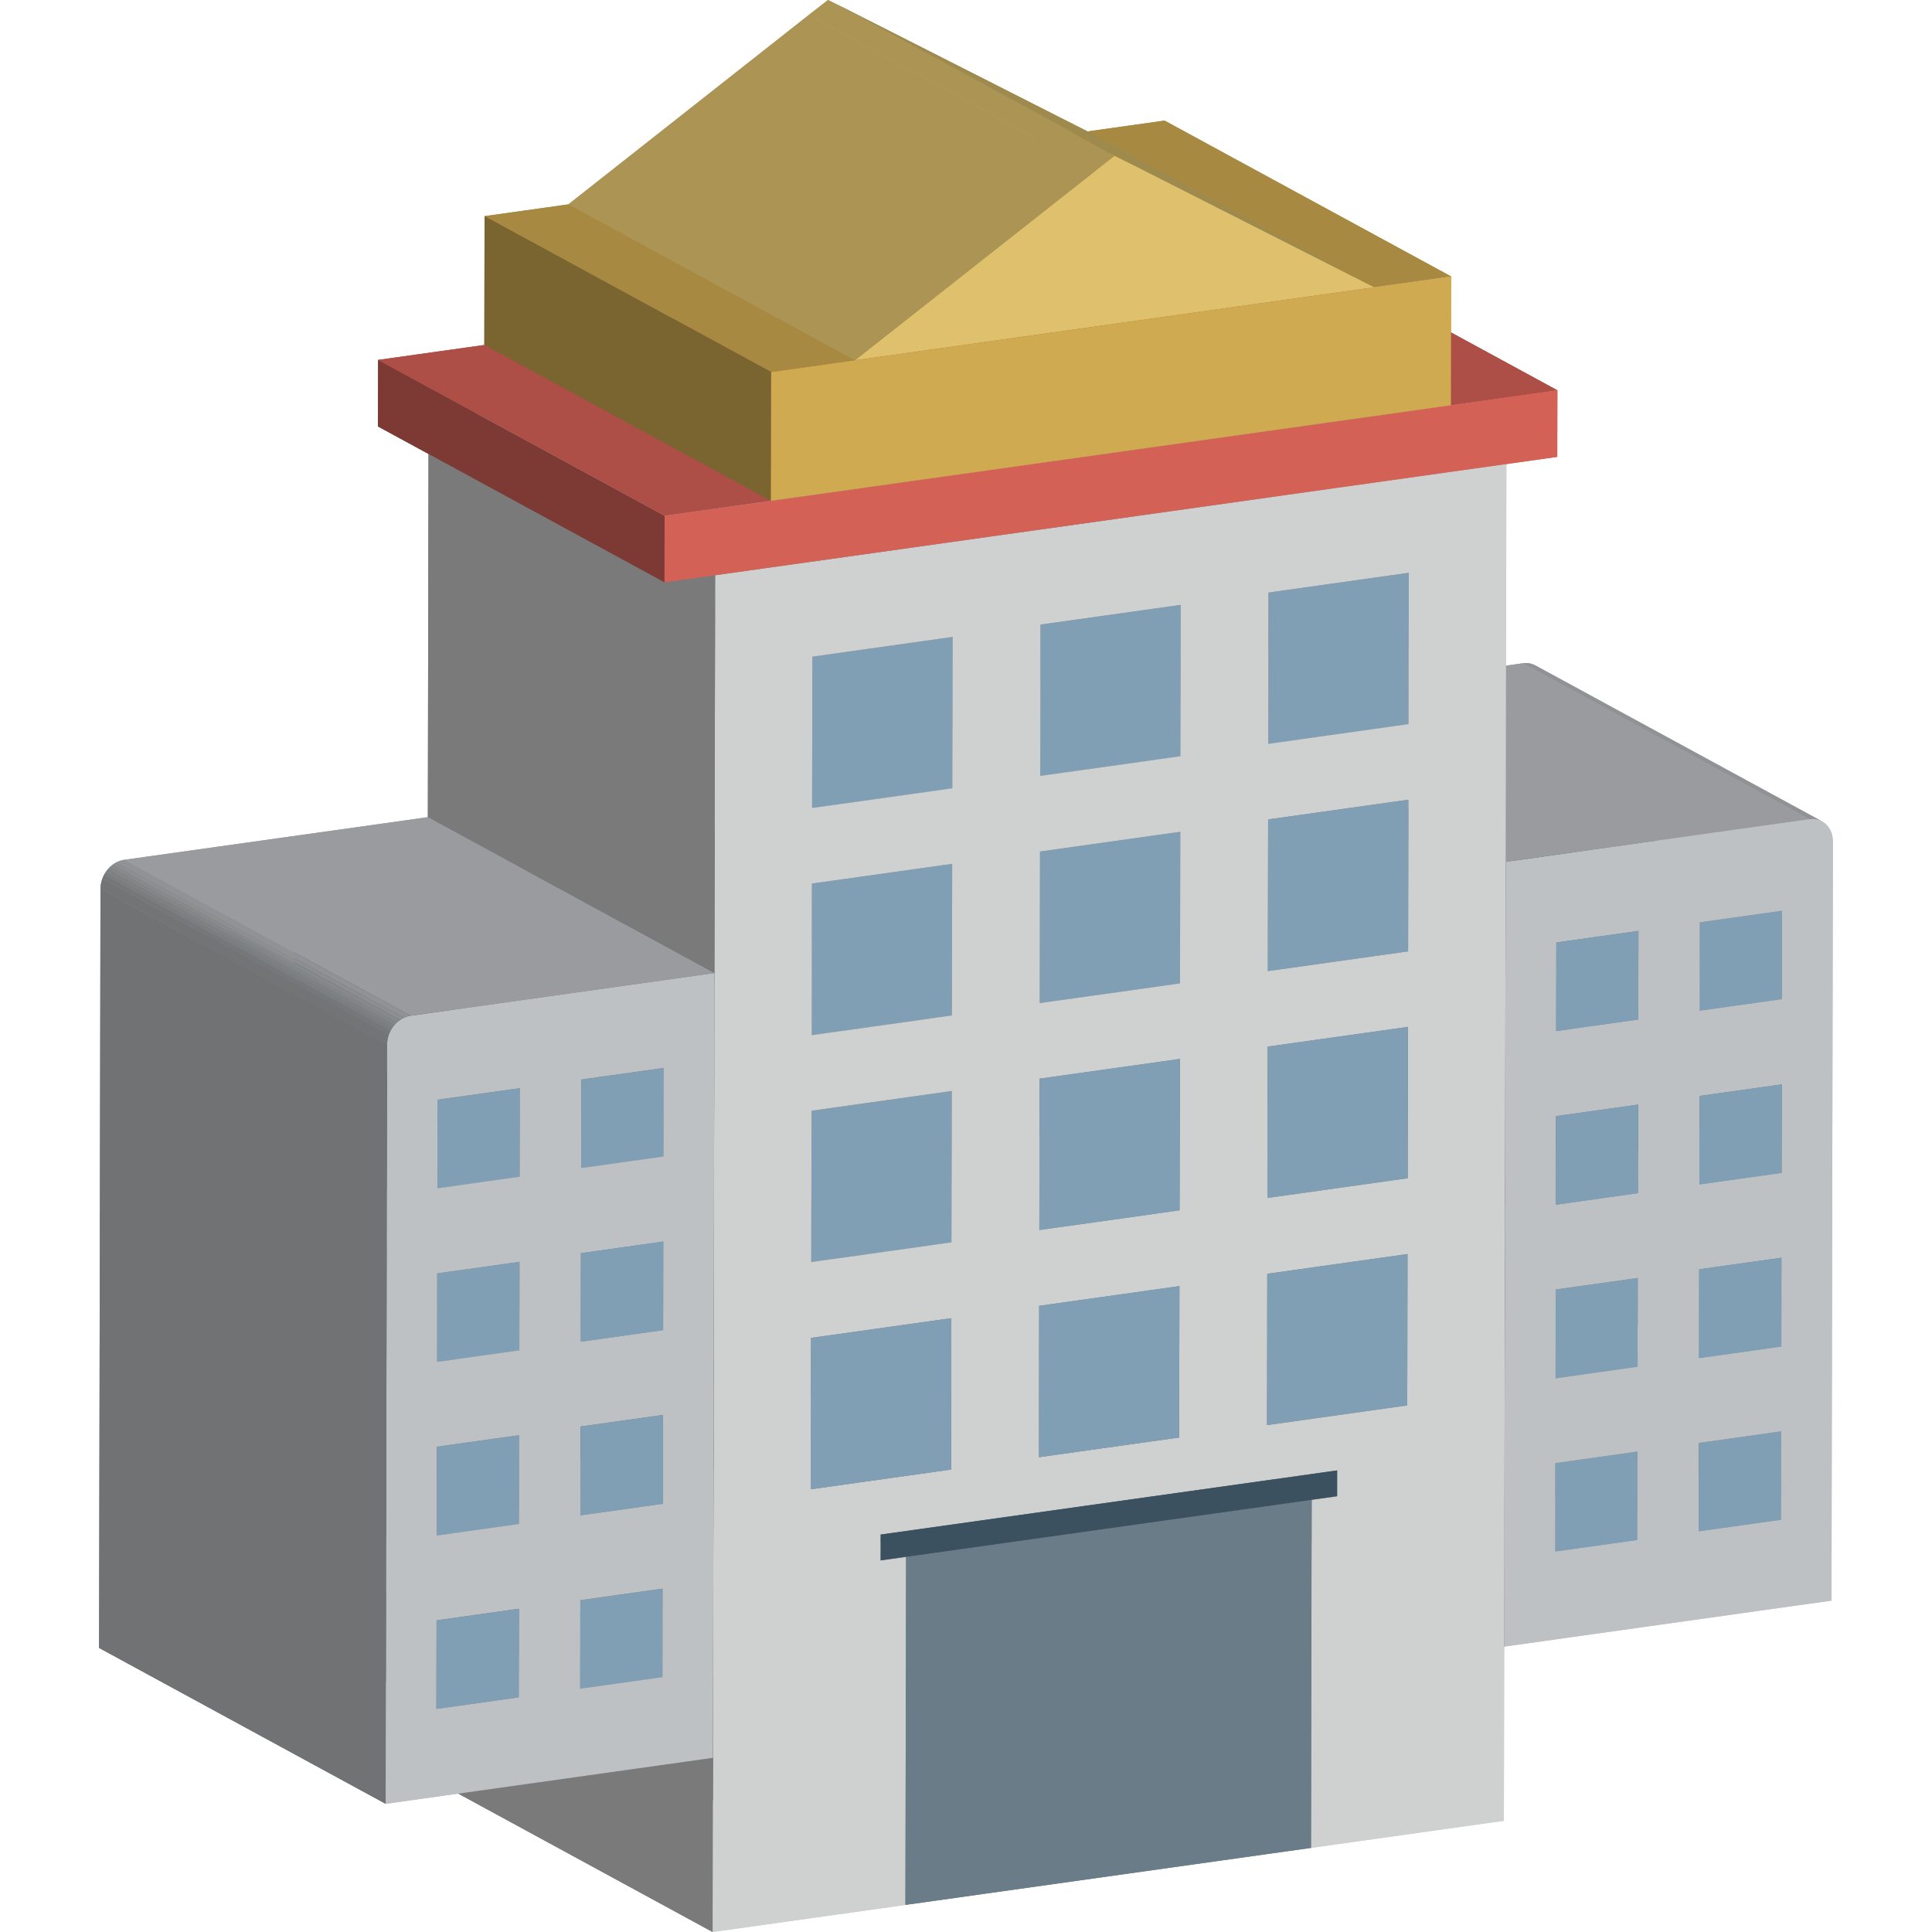 <svg xmlns="http://www.w3.org/2000/svg" xmlns:xlink="http://www.w3.org/1999/xlink" width="64" height="64" enable-background="new 0 0 64 64" viewBox="0 0 64 64"><g enable-background="new"><polygon fill="#707274" points="59 50.351 49.508 45.187 49.513 42.252 59.005 47.416"/><polygon fill="#999B9F" points="56.273 50.734 46.781 45.57 49.508 45.187 59 50.351"/><polygon fill="#809EB4" points="59.005 47.416 59 50.351 56.273 50.734 56.278 47.799"/><polygon fill="#4B5D6A" points="56.273 50.734 46.781 45.57 46.786 42.636 56.278 47.799"/><polygon fill="#688193" points="56.278 47.799 46.786 42.636 49.513 42.252 59.005 47.416"/><polygon fill="#707274" points="59.011 44.608 49.518 39.444 49.524 36.5 59.016 41.664"/><polygon fill="#999B9F" points="56.284 44.991 46.791 39.827 49.518 39.444 59.011 44.608"/><polygon fill="#707274" points="54.238 51.02 44.746 45.856 44.751 42.922 54.243 48.085"/><polygon fill="#999B9F" points="51.519 51.402 42.027 46.238 44.746 45.856 54.238 51.02"/><polygon fill="#4B5D6A" points="56.284 44.991 46.791 39.827 46.797 36.884 56.289 42.047"/><polygon fill="#688193" points="56.289 42.047 46.797 36.884 49.524 36.5 59.016 41.664"/><polygon fill="#707274" points="59.021 38.856 49.529 33.692 49.534 30.757 59.027 35.921"/><polygon fill="#688193" points="51.525 48.467 42.032 43.304 44.751 42.922 54.243 48.085"/><polygon fill="#4B5D6A" points="51.519 51.402 42.027 46.238 42.032 43.304 51.525 48.467"/><polygon fill="#809EB4" points="54.243 48.085 54.238 51.02 51.519 51.402 51.525 48.467"/><polygon fill="#999B9F" points="56.294 39.239 46.802 34.075 49.529 33.692 59.021 38.856"/><polygon fill="#707274" points="54.249 45.277 44.756 40.113 44.762 37.169 54.254 42.333"/><polygon fill="#999B9F" points="51.53 45.659 42.037 40.495 44.756 40.113 54.249 45.277"/><polygon fill="#4B5D6A" points="56.294 39.239 46.802 34.075 46.807 31.141 56.3 36.304"/><polygon fill="#688193" points="56.3 36.304 46.807 31.141 49.534 30.757 59.027 35.921"/><polygon fill="#707274" points="59.032 33.104 49.54 27.94 49.545 25.005 59.037 30.169"/><polygon fill="#4B5D6A" points="51.53 45.659 42.037 40.495 42.043 37.552 51.535 42.715"/><polygon fill="#809EB4" points="54.254 42.333 54.249 45.277 51.53 45.659 51.535 42.715"/><polygon fill="#688193" points="51.535 42.715 42.043 37.552 44.762 37.17 54.254 42.333"/><polygon fill="#999B9F" points="56.305 33.487 46.813 28.323 49.54 27.94 59.032 33.104"/><polygon fill="#707274" points="54.259 39.525 44.767 34.361 44.772 31.427 54.265 36.59"/><polygon fill="#999B9F" points="51.54 39.907 42.048 34.743 44.767 34.361 54.259 39.525"/><polygon fill="#688193" points="56.31 30.552 46.818 25.389 49.545 25.005 59.037 30.169"/><polygon fill="#4B5D6A" points="56.305 33.487 46.813 28.323 46.818 25.389 56.31 30.552"/><polygon fill="#809EB4" points="59.037 30.169 59.032 33.104 56.305 33.487 56.31 30.552"/><polygon fill="#4B5D6A" points="51.54 39.907 42.048 34.743 42.054 31.809 51.546 36.972"/><polygon fill="#688193" points="51.546 36.972 42.054 31.809 44.772 31.427 54.265 36.59"/><polygon fill="#707274" points="54.27 33.773 44.778 28.609 44.783 25.675 54.275 30.838"/><polygon fill="#999B9F" points="51.551 34.155 42.059 28.991 44.778 28.609 54.27 33.773"/><polygon fill="#4B5D6A" points="51.551 34.155 42.059 28.991 42.064 26.057 51.557 31.22"/><polygon fill="#688193" points="51.557 31.22 42.064 26.057 44.783 25.675 54.275 30.838"/><path fill="#BEC1C4" d="M59.935,27.136c0.434-0.061,0.783,0.268,0.782,0.745l-0.047,25.141l-10.842,1.524l0.048-25.996
				L59.935,27.136z M59.011,44.608l0.005-2.944l-2.727,0.383l-0.005,2.944L59.011,44.608 M54.249,45.277l0.005-2.944l-2.719,0.382
				l-0.005,2.944L54.249,45.277 M59.032,33.104l0.005-2.935l-2.727,0.383l-0.005,2.935L59.032,33.104 M59,50.351l0.005-2.935
				l-2.727,0.383l-0.005,2.935L59,50.351 M59.021,38.856l0.005-2.934L56.3,36.304l-0.005,2.934L59.021,38.856 M54.27,33.773
				l0.005-2.935l-2.719,0.382l-0.005,2.935L54.27,33.773 M54.238,51.02l0.005-2.935l-2.719,0.382l-0.005,2.935L54.238,51.02
				 M54.259,39.525l0.005-2.934l-2.719,0.382l-0.005,2.934L54.259,39.525"/><polygon fill="#809EB4" points="59.016 41.664 59.011 44.608 56.284 44.991 56.289 42.047"/><polygon fill="#809EB4" points="59.027 35.921 59.021 38.856 56.294 39.239 56.3 36.304"/><g enable-background="new"><defs><path id="a" d="M50.861,22.044l9.492,5.164c-0.121-0.066-0.264-0.093-0.418-0.072
					l-9.492-5.164C50.597,21.951,50.74,21.978,50.861,22.044z" enable-background="new"/></defs><clipPath id="b"><use overflow="visible" xlink:href="#a"/></clipPath><g clip-path="url(#b)" enable-background="new"><path fill="#909295" d="M59.935,27.136l-9.492-5.164c0.095-0.013,0.187-0.008,0.271,0.014l9.492,5.164
					C60.122,27.128,60.031,27.123,59.935,27.136"/><path fill="#8C8E91" d="M60.206,27.15l-9.492-5.164c0.043,0.011,0.084,0.026,0.123,0.045l9.492,5.164
					C60.29,27.176,60.249,27.161,60.206,27.15"/><path fill="#87898B" d="M60.329,27.195l-9.492-5.164c0.008,0.004,0.016,0.008,0.024,0.012l9.492,5.164
					C60.345,27.203,60.337,27.199,60.329,27.195"/></g></g><polygon fill="#809EB4" points="54.265 36.59 54.259 39.525 51.54 39.907 51.546 36.972"/><polygon fill="#809EB4" points="54.275 30.838 54.27 33.773 51.551 34.155 51.557 31.22"/><polygon fill="#707274" points="49.829 54.546 40.337 49.382 40.385 23.386 49.877 28.55"/><polygon fill="#999B9F" points="49.877 28.55 40.385 23.386 50.443 21.972 59.935 27.136"/></g><g enable-background="new"><polygon fill="#7A7A7A" points="44.294 49.565 34.801 44.401 34.803 43.546 44.295 48.709"/><polygon fill="#7A7A7A" points="43.43 61.214 33.938 56.05 33.959 44.519 43.451 49.683"/><polygon fill="#A8A7A8" points="43.451 49.683 33.959 44.519 34.801 44.401 44.294 49.565"/><polygon fill="#7A7A7A" points="46.617 46.556 37.125 41.393 37.134 36.379 46.626 41.542"/><polygon fill="#A8A7A8" points="41.972 47.209 32.479 42.045 37.125 41.393 46.617 46.556"/><polygon fill="#7A7A7A" points="46.631 39.031 37.139 33.867 37.148 28.853 46.64 34.017"/><polygon fill="#4B5D6A" points="41.972 47.209 32.479 42.045 32.489 37.032 41.981 42.195"/><polygon fill="#688193" points="41.981 42.195 32.489 37.032 37.134 36.379 46.626 41.542"/><polygon fill="#A8A7A8" points="41.986 39.684 32.493 34.52 37.139 33.867 46.631 39.031"/><polygon fill="#56656E" points="30.016 51.571 20.523 46.407 33.959 44.519 43.451 49.683"/><polygon fill="#31424D" points="29.175 50.834 19.683 45.671 34.803 43.546 44.295 48.709"/><polygon fill="#7A7A7A" points="39.061 47.618 29.569 42.454 29.578 37.441 39.07 42.604"/><polygon fill="#7A7A7A" points="46.645 31.515 37.153 26.351 37.162 21.328 46.654 26.492"/><polygon fill="#4B5D6A" points="41.986 39.684 32.493 34.52 32.503 29.506 41.995 34.67"/><polygon fill="#688193" points="41.995 34.67 32.503 29.506 37.148 28.853 46.64 34.017"/><polygon fill="#A8A7A8" points="34.416 48.271 24.923 43.107 29.569 42.454 39.061 47.618"/><polygon fill="#A8A7A8" points="42 32.168 32.507 27.004 37.153 26.351 46.645 31.515"/><polygon fill="#7A7A7A" points="39.075 40.093 29.583 34.929 29.592 29.915 39.084 35.079"/><polygon fill="#3E4950" points="29.994 63.102 20.502 57.938 20.523 46.407 30.016 51.571"/><polygon fill="#4B5D6A" points="34.416 48.271 24.923 43.107 24.933 38.093 34.425 43.257"/><polygon fill="#688193" points="34.425 43.257 24.933 38.093 29.578 37.441 39.07 42.604"/><polygon fill="#A8A7A8" points="29.173 51.69 19.681 46.526 20.523 46.407 30.016 51.571"/><polygon fill="#7A7A7A" points="46.659 23.989 37.167 18.826 37.176 13.812 46.668 18.976"/><polygon fill="#243038" points="29.173 51.69 19.681 46.526 19.683 45.671 29.175 50.834"/><polygon fill="#4B5D6A" points="42 32.168 32.507 27.004 32.517 21.981 42.009 27.145"/><polygon fill="#688193" points="42.009 27.145 32.517 21.981 37.162 21.328 46.654 26.492"/><polygon fill="#A8A7A8" points="34.43 40.746 24.937 35.582 29.583 34.929 39.075 40.093"/><polygon fill="#A8A7A8" points="42.014 24.642 32.521 19.479 37.167 18.826 46.659 23.989"/><polygon fill="#7A7A7A" points="31.505 48.68 22.013 43.516 22.022 38.503 31.514 43.666"/><polygon fill="#7A7A7A" points="39.089 32.577 29.597 27.413 29.606 22.39 39.098 27.554"/><polygon fill="#4B5D6A" points="34.43 40.746 24.937 35.582 24.947 30.568 34.439 35.732"/><polygon fill="#688193" points="34.439 35.732 24.947 30.568 29.592 29.915 39.084 35.079"/><polygon fill="#A8A7A8" points="26.86 49.333 17.367 44.169 22.013 43.516 31.505 48.68"/><polygon fill="#809EB4" points="46.668 18.976 46.659 23.989 42.014 24.642 42.023 19.628"/><polygon fill="#688193" points="42.023 19.628 32.531 14.465 37.176 13.812 46.668 18.976"/><polygon fill="#4B5D6A" points="42.014 24.642 32.521 19.479 32.531 14.465 42.023 19.628"/><polygon fill="#A8A7A8" points="34.444 33.23 24.951 28.066 29.597 27.413 39.089 32.577"/><polygon fill="#7A7A7A" points="31.519 41.155 22.027 35.991 22.036 30.977 31.528 36.141"/><polygon fill="#688193" points="26.869 44.319 17.377 39.155 22.022 38.503 31.515 43.666"/><polygon fill="#4B5D6A" points="26.86 49.333 17.368 44.169 17.377 39.155 26.869 44.319"/><polygon fill="#7A7A7A" points="39.103 25.051 29.611 19.888 29.62 14.874 39.112 20.038"/><polygon fill="#809EB4" points="39.098 27.554 39.089 32.577 34.444 33.23 34.453 28.207"/><polygon fill="#4B5D6A" points="34.444 33.23 24.951 28.066 24.961 23.043 34.453 28.207"/><polygon fill="#688193" points="34.453 28.207 24.961 23.043 29.606 22.39 39.098 27.554"/><polygon fill="#A8A7A8" points="26.874 41.808 17.381 36.644 22.027 35.991 31.519 41.155"/><polygon fill="#A8A7A8" points="34.458 25.704 24.965 20.541 29.611 19.888 39.103 25.051"/><polygon fill="#7A7A7A" points="31.533 33.639 22.041 28.475 22.05 23.452 31.542 28.616"/><polygon fill="#4B5D6A" points="26.874 41.808 17.381 36.644 17.391 31.63 26.883 36.794"/><polygon fill="#809EB4" points="31.528 36.141 31.519 41.155 26.874 41.808 26.883 36.794"/><polygon fill="#688193" points="26.883 36.794 17.391 31.63 22.036 30.977 31.528 36.141"/><polygon fill="#4B5D6A" points="34.458 25.704 24.965 20.541 24.975 15.527 34.467 20.69"/><polygon fill="#809EB4" points="39.112 20.038 39.103 25.051 34.458 25.704 34.467 20.69"/><polygon fill="#688193" points="34.467 20.69 24.975 15.527 29.62 14.874 39.112 20.038"/><polygon fill="#A8A7A8" points="26.888 34.291 17.395 29.128 22.041 28.475 31.533 33.639"/><polygon fill="#7A7A7A" points="31.547 26.113 22.055 20.95 22.064 15.936 31.556 21.099"/><polygon fill="#4B5D6A" points="26.888 34.291 17.395 29.128 17.405 24.105 26.897 29.269"/><polygon fill="#809EB4" points="31.542 28.616 31.533 33.639 26.888 34.291 26.897 29.269"/><polygon fill="#688193" points="26.897 29.269 17.405 24.105 22.05 23.452 31.542 28.616"/><polygon fill="#A8A7A8" points="26.902 26.766 17.409 21.602 22.055 20.95 31.547 26.113"/><polygon fill="#4B5D6A" points="26.902 26.766 17.409 21.602 17.419 16.589 26.911 21.752"/><polygon fill="#688193" points="26.911 21.752 17.419 16.589 22.064 15.936 31.556 21.099"/><polygon fill="#809EB4" points="31.556 21.099 31.547 26.113 26.902 26.766 26.911 21.752"/><path fill="#CFD0D0" d="M23.689,19.055l26.212-3.684l-0.083,44.945l-6.388,0.898l0.021-11.531l0.842-0.118l0.002-0.855
				l-15.12,2.125l-0.002,0.855l0.842-0.118l-0.021,11.531L23.606,64l0.011-5.77l0.048-25.996L23.689,19.055z M46.645,31.515
				l0.009-5.023l-4.645,0.653L42,32.168L46.645,31.515 M31.533,33.639l0.009-5.023l-4.645,0.653l-0.009,5.023L31.533,33.639
				 M39.089,32.577l0.009-5.023l-4.645,0.653l-0.009,5.023L39.089,32.577 M46.617,46.556l0.009-5.014l-4.645,0.653l-0.009,5.014
				L46.617,46.556 M46.631,39.031l0.009-5.014l-4.645,0.653l-0.009,5.014L46.631,39.031 M46.659,23.989l0.009-5.014l-4.645,0.653
				l-0.009,5.014L46.659,23.989 M39.103,25.051l0.009-5.014l-4.645,0.653l-0.009,5.014L39.103,25.051 M31.547,26.113l0.009-5.014
				l-4.645,0.653l-0.009,5.014L31.547,26.113 M31.519,41.155l0.009-5.014l-4.645,0.653l-0.009,5.014L31.519,41.155 M31.505,48.68
				l0.009-5.014l-4.645,0.653l-0.009,5.014L31.505,48.68 M39.075,40.093l0.009-5.014l-4.645,0.653l-0.009,5.014L39.075,40.093
				 M39.061,47.618l0.009-5.014l-4.645,0.653l-0.009,5.014L39.061,47.618"/><polygon fill="#809EB4" points="46.626 41.542 46.617 46.556 41.972 47.209 41.981 42.195"/><polygon fill="#809EB4" points="46.64 34.017 46.631 39.031 41.986 39.684 41.995 34.67"/><polygon fill="#697C87" points="43.451 49.683 43.43 61.214 29.994 63.102 30.016 51.571"/><polygon fill="#809EB4" points="39.07 42.604 39.061 47.618 34.416 48.271 34.425 43.257"/><polygon fill="#3C515F" points="44.295 48.709 44.294 49.565 29.173 51.69 29.175 50.834"/><polygon fill="#809EB4" points="46.654 26.492 46.645 31.515 42 32.168 42.009 27.145"/><polygon fill="#7A7A7A" points="23.606 64 14.114 58.836 14.124 53.066 23.617 58.23"/><polygon fill="#809EB4" points="39.084 35.079 39.075 40.093 34.43 40.746 34.439 35.732"/><polygon fill="#809EB4" points="31.515 43.666 31.505 48.68 26.86 49.333 26.869 44.319"/><polygon fill="#7A7A7A" points="23.617 58.23 14.124 53.066 14.173 27.07 23.665 32.234"/><polygon fill="#A8A7A8" points="23.689 19.055 14.197 13.892 40.409 10.208 49.902 15.371"/><polygon fill="#7A7A7A" points="23.665 32.234 14.173 27.07 14.197 13.892 23.689 19.055"/><polygon fill="#7D3933" points="22.013 19.291 12.521 14.127 12.525 11.922 22.017 17.086"/><polygon fill="#AD4F46" points="22.017 17.086 12.525 11.922 42.098 7.766 51.591 12.929"/><polygon fill="#D46155" points="51.591 12.929 51.586 15.135 22.013 19.291 22.017 17.086"/></g><g enable-background="new"><polygon fill="#707274" points="21.946 55.558 12.453 50.394 12.459 47.46 21.951 52.624"/><polygon fill="#999B9F" points="19.219 55.941 9.726 50.778 12.453 50.394 21.946 55.558"/><polygon fill="#809EB4" points="21.951 52.624 21.946 55.558 19.219 55.941 19.224 53.007"/><polygon fill="#4B5D6A" points="19.219 55.941 9.726 50.778 9.732 47.843 19.224 53.007"/><polygon fill="#688193" points="19.224 53.007 9.732 47.843 12.459 47.46 21.951 52.624"/><polygon fill="#707274" points="21.956 49.815 12.464 44.651 12.469 41.708 21.962 46.872"/><polygon fill="#999B9F" points="19.229 50.198 9.737 45.035 12.464 44.651 21.956 49.815"/><polygon fill="#707274" points="17.184 56.227 7.691 51.064 7.697 48.129 17.189 53.293"/><polygon fill="#999B9F" points="14.456 56.611 4.964 51.447 7.691 51.064 17.184 56.227"/><polygon fill="#688193" points="19.235 47.255 9.742 42.091 12.469 41.708 21.962 46.872"/><polygon fill="#4B5D6A" points="19.229 50.198 9.737 45.035 9.742 42.091 19.235 47.255"/><polygon fill="#707274" points="21.967 44.063 12.475 38.899 12.48 35.965 21.972 41.129"/><polygon fill="#688193" points="14.462 53.676 4.97 48.512 7.697 48.129 17.189 53.293"/><polygon fill="#4B5D6A" points="14.456 56.611 4.964 51.447 4.97 48.512 14.462 53.676"/><polygon fill="#999B9F" points="19.24 44.446 9.748 39.283 12.475 38.899 21.967 44.063"/><polygon fill="#707274" points="17.194 50.484 7.702 45.321 7.707 42.377 17.2 47.541"/><polygon fill="#999B9F" points="14.467 50.868 4.975 45.704 7.702 45.321 17.194 50.484"/><polygon fill="#4B5D6A" points="19.24 44.446 9.748 39.283 9.753 36.348 19.245 41.512"/><polygon fill="#688193" points="19.245 41.512 9.753 36.348 12.48 35.965 21.972 41.129"/><polygon fill="#707274" points="21.978 38.311 12.485 33.147 12.491 30.213 21.983 35.377"/><polygon fill="#809EB4" points="17.2 47.541 17.194 50.484 14.467 50.868 14.473 47.924"/><polygon fill="#688193" points="14.473 47.924 4.98 42.76 7.707 42.377 17.2 47.541"/><polygon fill="#4B5D6A" points="14.467 50.868 4.975 45.704 4.98 42.76 14.473 47.924"/><polygon fill="#999B9F" points="19.251 38.694 9.758 33.531 12.485 33.147 21.978 38.311"/><polygon fill="#707274" points="17.205 44.732 7.713 39.569 7.718 36.634 17.21 41.798"/><polygon fill="#999B9F" points="14.478 45.116 4.985 39.952 7.713 39.569 17.205 44.732"/><polygon fill="#809EB4" points="21.983 35.377 21.978 38.311 19.251 38.694 19.256 35.76"/><polygon fill="#4B5D6A" points="19.251 38.694 9.758 33.531 9.764 30.596 19.256 35.76"/><polygon fill="#688193" points="19.256 35.76 9.764 30.596 12.491 30.213 21.983 35.377"/><polygon fill="#4B5D6A" points="14.478 45.116 4.985 39.952 4.991 37.018 14.483 42.181"/><polygon fill="#809EB4" points="17.21 41.798 17.205 44.732 14.478 45.116 14.483 42.181"/><polygon fill="#688193" points="14.483 42.181 4.991 37.018 7.718 36.634 17.21 41.798"/><polygon fill="#707274" points="17.216 38.98 7.723 33.817 7.729 30.882 17.221 36.046"/><polygon fill="#999B9F" points="14.488 39.364 4.996 34.2 7.723 33.817 17.216 38.98"/><polygon fill="#4B5D6A" points="14.488 39.364 4.996 34.2 5.002 31.265 14.494 36.429"/><polygon fill="#809EB4" points="17.221 36.046 17.216 38.98 14.488 39.364 14.494 36.429"/><polygon fill="#688193" points="14.494 36.429 5.002 31.265 7.729 30.882 17.221 36.046"/><path fill="#BEC1C4" d="M13.607,33.647l10.058-1.414L23.617,58.23l-10.842,1.524l0.047-25.141
				C12.822,34.135,13.173,33.708,13.607,33.647z M21.956,49.815l0.005-2.944l-2.727,0.383l-0.005,2.944L21.956,49.815
				 M17.194,50.484l0.005-2.944l-2.727,0.383l-0.005,2.944L17.194,50.484 M21.978,38.311l0.005-2.935l-2.727,0.383l-0.005,2.935
				L21.978,38.311 M21.946,55.558l0.005-2.935l-2.727,0.383l-0.005,2.935L21.946,55.558 M17.216,38.98l0.005-2.935l-2.727,0.383
				l-0.005,2.935L17.216,38.98 M17.184,56.227l0.005-2.935l-2.727,0.383l-0.005,2.935L17.184,56.227 M21.967,44.063l0.005-2.934
				l-2.727,0.383l-0.005,2.934L21.967,44.063 M17.205,44.732l0.005-2.934l-2.727,0.383l-0.005,2.934L17.205,44.732"/><polygon fill="#809EB4" points="21.962 46.872 21.956 49.815 19.229 50.198 19.235 47.255"/><polygon fill="#809EB4" points="17.189 53.293 17.184 56.227 14.456 56.611 14.462 53.676"/><polygon fill="#809EB4" points="21.972 41.129 21.967 44.063 19.24 44.446 19.245 41.512"/><polygon fill="#999B9F" points="13.607 33.647 4.115 28.483 14.173 27.07 23.665 32.234"/><polygon fill="#707274" points="12.775 59.754 3.282 54.59 3.329 29.449 12.821 34.612"/><g enable-background="new"><defs><path id="c" d="M12.821,34.612l-9.492-5.164c0.001-0.477,0.352-0.904,0.786-0.965
					l9.492,5.164C13.173,33.708,12.822,34.135,12.821,34.612z" enable-background="new"/></defs><clipPath id="d"><use overflow="visible" xlink:href="#c"/></clipPath><g clip-path="url(#d)" enable-background="new"><path fill="#727476" d="M12.821,34.612l-9.492-5.164c0-0.119,0.022-0.235,0.062-0.343l9.492,5.164
					C12.844,34.377,12.822,34.493,12.821,34.612"/><path fill="#76777A" d="M12.883,34.269l-9.492-5.164c0.017-0.046,0.037-0.09,0.06-0.133l9.492,5.164
					C12.92,34.179,12.9,34.224,12.883,34.269"/><path fill="#7B7D7F" d="M12.943,34.137l-9.492-5.164c0.019-0.036,0.041-0.071,0.064-0.104l9.492,5.164
					C12.984,34.066,12.962,34.101,12.943,34.137"/><path fill="#7E8183" d="M13.007,34.033l-9.492-5.164c0.022-0.031,0.045-0.061,0.07-0.089l9.492,5.164
					C13.052,33.972,13.029,34.002,13.007,34.033"/><path fill="#848587" d="M13.077,33.944L3.585,28.78c0.025-0.028,0.052-0.055,0.079-0.08l9.492,5.164
					C13.129,33.889,13.102,33.916,13.077,33.944"/><path fill="#87898B" d="M13.157,33.864L3.664,28.7c0.03-0.027,0.061-0.052,0.094-0.074l9.492,5.164
					C13.218,33.812,13.187,33.837,13.157,33.864"/><path fill="#8C8E91" d="M13.251,33.789l-9.492-5.164c0.04-0.028,0.083-0.052,0.127-0.073l9.492,5.164
					C13.334,33.737,13.291,33.761,13.251,33.789"/><path fill="#909295" d="M13.378,33.716l-9.492-5.164c0.073-0.034,0.15-0.058,0.229-0.069l9.492,5.164
					C13.527,33.658,13.45,33.682,13.378,33.716"/></g></g></g><g enable-background="new"><polygon fill="#A78942" points="25.545 12.324 16.052 7.16 38.578 3.995 48.071 9.158"/><polygon fill="#9E8A4D" points="37.572 5.486 28.08 .323 36.026 4.353 45.519 9.517"/><polygon fill="#9F8A4D" points="36.922 5.164 27.43 0 28.08 .323 37.572 5.486"/><polygon fill="#AC9454" points="36.288 5.658 26.795 .494 27.43 0 36.922 5.164"/><polygon fill="#DFC06C" points="36.922 5.164 37.572 5.486 45.519 9.517 28.322 11.934 36.288 5.658"/><polygon fill="#AC9454" points="28.322 11.934 18.829 6.77 26.795 .494 36.288 5.658"/><polygon fill="#7A6430" points="25.537 16.591 16.044 11.427 16.052 7.16 25.545 12.324"/><polygon fill="#CFAA51" points="48.071 9.158 48.063 13.425 25.537 16.591 25.545 12.324"/></g><g><g enable-background="new"><polygon fill="#707274" points="59 50.351 49.508 45.187 49.513 42.252 59.005 47.416"/><polygon fill="#999B9F" points="56.273 50.734 46.781 45.57 49.508 45.187 59 50.351"/><polygon fill="#809EB4" points="59.005 47.416 59 50.351 56.273 50.734 56.278 47.799"/><polygon fill="#4B5D6A" points="56.273 50.734 46.781 45.57 46.786 42.636 56.278 47.799"/><polygon fill="#688193" points="56.278 47.799 46.786 42.636 49.513 42.252 59.005 47.416"/><polygon fill="#707274" points="59.011 44.608 49.518 39.444 49.524 36.5 59.016 41.664"/><polygon fill="#999B9F" points="56.284 44.991 46.791 39.827 49.518 39.444 59.011 44.608"/><polygon fill="#707274" points="54.238 51.02 44.746 45.856 44.751 42.922 54.243 48.085"/><polygon fill="#999B9F" points="51.519 51.402 42.027 46.238 44.746 45.856 54.238 51.02"/><polygon fill="#4B5D6A" points="56.284 44.991 46.791 39.827 46.797 36.884 56.289 42.047"/><polygon fill="#688193" points="56.289 42.047 46.797 36.884 49.524 36.5 59.016 41.664"/><polygon fill="#707274" points="59.021 38.856 49.529 33.692 49.534 30.757 59.027 35.921"/><polygon fill="#688193" points="51.525 48.467 42.032 43.304 44.751 42.922 54.243 48.085"/><polygon fill="#4B5D6A" points="51.519 51.402 42.027 46.238 42.032 43.304 51.525 48.467"/><polygon fill="#809EB4" points="54.243 48.085 54.238 51.02 51.519 51.402 51.525 48.467"/><polygon fill="#999B9F" points="56.294 39.239 46.802 34.075 49.529 33.692 59.021 38.856"/><polygon fill="#707274" points="54.249 45.277 44.756 40.113 44.762 37.169 54.254 42.333"/><polygon fill="#999B9F" points="51.53 45.659 42.037 40.495 44.756 40.113 54.249 45.277"/><polygon fill="#4B5D6A" points="56.294 39.239 46.802 34.075 46.807 31.141 56.3 36.304"/><polygon fill="#688193" points="56.3 36.304 46.807 31.141 49.534 30.757 59.027 35.921"/><polygon fill="#707274" points="59.032 33.104 49.54 27.94 49.545 25.005 59.037 30.169"/><polygon fill="#4B5D6A" points="51.53 45.659 42.037 40.495 42.043 37.552 51.535 42.715"/><polygon fill="#809EB4" points="54.254 42.333 54.249 45.277 51.53 45.659 51.535 42.715"/><polygon fill="#688193" points="51.535 42.715 42.043 37.552 44.762 37.17 54.254 42.333"/><polygon fill="#999B9F" points="56.305 33.487 46.813 28.323 49.54 27.94 59.032 33.104"/><polygon fill="#707274" points="54.259 39.525 44.767 34.361 44.772 31.427 54.265 36.59"/><polygon fill="#999B9F" points="51.54 39.907 42.048 34.743 44.767 34.361 54.259 39.525"/><polygon fill="#688193" points="56.31 30.552 46.818 25.389 49.545 25.005 59.037 30.169"/><polygon fill="#4B5D6A" points="56.305 33.487 46.813 28.323 46.818 25.389 56.31 30.552"/><polygon fill="#809EB4" points="59.037 30.169 59.032 33.104 56.305 33.487 56.31 30.552"/><polygon fill="#4B5D6A" points="51.54 39.907 42.048 34.743 42.054 31.809 51.546 36.972"/><polygon fill="#688193" points="51.546 36.972 42.054 31.809 44.772 31.427 54.265 36.59"/><polygon fill="#707274" points="54.27 33.773 44.778 28.609 44.783 25.675 54.275 30.838"/><polygon fill="#999B9F" points="51.551 34.155 42.059 28.991 44.778 28.609 54.27 33.773"/><polygon fill="#4B5D6A" points="51.551 34.155 42.059 28.991 42.064 26.057 51.557 31.22"/><polygon fill="#688193" points="51.557 31.22 42.064 26.057 44.783 25.675 54.275 30.838"/><path fill="#BEC1C4" d="M59.935,27.136c0.434-0.061,0.783,0.268,0.782,0.745l-0.047,25.141l-10.842,1.524l0.048-25.996
				L59.935,27.136z M59.011,44.608l0.005-2.944l-2.727,0.383l-0.005,2.944L59.011,44.608 M54.249,45.277l0.005-2.944l-2.719,0.382
				l-0.005,2.944L54.249,45.277 M59.032,33.104l0.005-2.935l-2.727,0.383l-0.005,2.935L59.032,33.104 M59,50.351l0.005-2.935
				l-2.727,0.383l-0.005,2.935L59,50.351 M59.021,38.856l0.005-2.934L56.3,36.304l-0.005,2.934L59.021,38.856 M54.27,33.773
				l0.005-2.935l-2.719,0.382l-0.005,2.935L54.27,33.773 M54.238,51.02l0.005-2.935l-2.719,0.382l-0.005,2.935L54.238,51.02
				 M54.259,39.525l0.005-2.934l-2.719,0.382l-0.005,2.934L54.259,39.525"/><polygon fill="#809EB4" points="59.016 41.664 59.011 44.608 56.284 44.991 56.289 42.047"/><polygon fill="#809EB4" points="59.027 35.921 59.021 38.856 56.294 39.239 56.3 36.304"/><g enable-background="new"><defs><path id="e" d="M50.861,22.044l9.492,5.164c-0.121-0.066-0.264-0.093-0.418-0.072
					l-9.492-5.164C50.597,21.951,50.74,21.978,50.861,22.044z" enable-background="new"/></defs><clipPath id="f"><use overflow="visible" xlink:href="#e"/></clipPath><g clip-path="url(#f)" enable-background="new"><path fill="#909295" d="M59.935,27.136l-9.492-5.164c0.095-0.013,0.187-0.008,0.271,0.014l9.492,5.164
					C60.122,27.128,60.031,27.123,59.935,27.136"/><path fill="#8C8E91" d="M60.206,27.15l-9.492-5.164c0.043,0.011,0.084,0.026,0.123,0.045l9.492,5.164
					C60.29,27.176,60.249,27.161,60.206,27.15"/><path fill="#87898B" d="M60.329,27.195l-9.492-5.164c0.008,0.004,0.016,0.008,0.024,0.012l9.492,5.164
					C60.345,27.203,60.337,27.199,60.329,27.195"/></g></g><polygon fill="#809EB4" points="54.265 36.59 54.259 39.525 51.54 39.907 51.546 36.972"/><polygon fill="#809EB4" points="54.275 30.838 54.27 33.773 51.551 34.155 51.557 31.22"/><polygon fill="#707274" points="49.829 54.546 40.337 49.382 40.385 23.386 49.877 28.55"/><polygon fill="#999B9F" points="49.877 28.55 40.385 23.386 50.443 21.972 59.935 27.136"/></g><g enable-background="new"><polygon fill="#7A7A7A" points="44.294 49.565 34.801 44.401 34.803 43.546 44.295 48.709"/><polygon fill="#7A7A7A" points="43.43 61.214 33.938 56.05 33.959 44.519 43.451 49.683"/><polygon fill="#A8A7A8" points="43.451 49.683 33.959 44.519 34.801 44.401 44.294 49.565"/><polygon fill="#7A7A7A" points="46.617 46.556 37.125 41.393 37.134 36.379 46.626 41.542"/><polygon fill="#A8A7A8" points="41.972 47.209 32.479 42.045 37.125 41.393 46.617 46.556"/><polygon fill="#7A7A7A" points="46.631 39.031 37.139 33.867 37.148 28.853 46.64 34.017"/><polygon fill="#4B5D6A" points="41.972 47.209 32.479 42.045 32.489 37.032 41.981 42.195"/><polygon fill="#688193" points="41.981 42.195 32.489 37.032 37.134 36.379 46.626 41.542"/><polygon fill="#A8A7A8" points="41.986 39.684 32.493 34.52 37.139 33.867 46.631 39.031"/><polygon fill="#56656E" points="30.016 51.571 20.523 46.407 33.959 44.519 43.451 49.683"/><polygon fill="#31424D" points="29.175 50.834 19.683 45.671 34.803 43.546 44.295 48.709"/><polygon fill="#7A7A7A" points="39.061 47.618 29.569 42.454 29.578 37.441 39.07 42.604"/><polygon fill="#7A7A7A" points="46.645 31.515 37.153 26.351 37.162 21.328 46.654 26.492"/><polygon fill="#4B5D6A" points="41.986 39.684 32.493 34.52 32.503 29.506 41.995 34.67"/><polygon fill="#688193" points="41.995 34.67 32.503 29.506 37.148 28.853 46.64 34.017"/><polygon fill="#A8A7A8" points="34.416 48.271 24.923 43.107 29.569 42.454 39.061 47.618"/><polygon fill="#A8A7A8" points="42 32.168 32.507 27.004 37.153 26.351 46.645 31.515"/><polygon fill="#7A7A7A" points="39.075 40.093 29.583 34.929 29.592 29.915 39.084 35.079"/><polygon fill="#3E4950" points="29.994 63.102 20.502 57.938 20.523 46.407 30.016 51.571"/><polygon fill="#4B5D6A" points="34.416 48.271 24.923 43.107 24.933 38.093 34.425 43.257"/><polygon fill="#688193" points="34.425 43.257 24.933 38.093 29.578 37.441 39.07 42.604"/><polygon fill="#A8A7A8" points="29.173 51.69 19.681 46.526 20.523 46.407 30.016 51.571"/><polygon fill="#7A7A7A" points="46.659 23.989 37.167 18.826 37.176 13.812 46.668 18.976"/><polygon fill="#243038" points="29.173 51.69 19.681 46.526 19.683 45.671 29.175 50.834"/><polygon fill="#4B5D6A" points="42 32.168 32.507 27.004 32.517 21.981 42.009 27.145"/><polygon fill="#688193" points="42.009 27.145 32.517 21.981 37.162 21.328 46.654 26.492"/><polygon fill="#A8A7A8" points="34.43 40.746 24.937 35.582 29.583 34.929 39.075 40.093"/><polygon fill="#A8A7A8" points="42.014 24.642 32.521 19.479 37.167 18.826 46.659 23.989"/><polygon fill="#7A7A7A" points="31.505 48.68 22.013 43.516 22.022 38.503 31.514 43.666"/><polygon fill="#7A7A7A" points="39.089 32.577 29.597 27.413 29.606 22.39 39.098 27.554"/><polygon fill="#4B5D6A" points="34.43 40.746 24.937 35.582 24.947 30.568 34.439 35.732"/><polygon fill="#688193" points="34.439 35.732 24.947 30.568 29.592 29.915 39.084 35.079"/><polygon fill="#A8A7A8" points="26.86 49.333 17.367 44.169 22.013 43.516 31.505 48.68"/><polygon fill="#809EB4" points="46.668 18.976 46.659 23.989 42.014 24.642 42.023 19.628"/><polygon fill="#688193" points="42.023 19.628 32.531 14.465 37.176 13.812 46.668 18.976"/><polygon fill="#4B5D6A" points="42.014 24.642 32.521 19.479 32.531 14.465 42.023 19.628"/><polygon fill="#A8A7A8" points="34.444 33.23 24.951 28.066 29.597 27.413 39.089 32.577"/><polygon fill="#7A7A7A" points="31.519 41.155 22.027 35.991 22.036 30.977 31.528 36.141"/><polygon fill="#688193" points="26.869 44.319 17.377 39.155 22.022 38.503 31.515 43.666"/><polygon fill="#4B5D6A" points="26.86 49.333 17.368 44.169 17.377 39.155 26.869 44.319"/><polygon fill="#7A7A7A" points="39.103 25.051 29.611 19.888 29.62 14.874 39.112 20.038"/><polygon fill="#809EB4" points="39.098 27.554 39.089 32.577 34.444 33.23 34.453 28.207"/><polygon fill="#4B5D6A" points="34.444 33.23 24.951 28.066 24.961 23.043 34.453 28.207"/><polygon fill="#688193" points="34.453 28.207 24.961 23.043 29.606 22.39 39.098 27.554"/><polygon fill="#A8A7A8" points="26.874 41.808 17.381 36.644 22.027 35.991 31.519 41.155"/><polygon fill="#A8A7A8" points="34.458 25.704 24.965 20.541 29.611 19.888 39.103 25.051"/><polygon fill="#7A7A7A" points="31.533 33.639 22.041 28.475 22.05 23.452 31.542 28.616"/><polygon fill="#4B5D6A" points="26.874 41.808 17.381 36.644 17.391 31.63 26.883 36.794"/><polygon fill="#809EB4" points="31.528 36.141 31.519 41.155 26.874 41.808 26.883 36.794"/><polygon fill="#688193" points="26.883 36.794 17.391 31.63 22.036 30.977 31.528 36.141"/><polygon fill="#4B5D6A" points="34.458 25.704 24.965 20.541 24.975 15.527 34.467 20.69"/><polygon fill="#809EB4" points="39.112 20.038 39.103 25.051 34.458 25.704 34.467 20.69"/><polygon fill="#688193" points="34.467 20.69 24.975 15.527 29.62 14.874 39.112 20.038"/><polygon fill="#A8A7A8" points="26.888 34.291 17.395 29.128 22.041 28.475 31.533 33.639"/><polygon fill="#7A7A7A" points="31.547 26.113 22.055 20.95 22.064 15.936 31.556 21.099"/><polygon fill="#4B5D6A" points="26.888 34.291 17.395 29.128 17.405 24.105 26.897 29.269"/><polygon fill="#809EB4" points="31.542 28.616 31.533 33.639 26.888 34.291 26.897 29.269"/><polygon fill="#688193" points="26.897 29.269 17.405 24.105 22.05 23.452 31.542 28.616"/><polygon fill="#A8A7A8" points="26.902 26.766 17.409 21.602 22.055 20.95 31.547 26.113"/><polygon fill="#4B5D6A" points="26.902 26.766 17.409 21.602 17.419 16.589 26.911 21.752"/><polygon fill="#688193" points="26.911 21.752 17.419 16.589 22.064 15.936 31.556 21.099"/><polygon fill="#809EB4" points="31.556 21.099 31.547 26.113 26.902 26.766 26.911 21.752"/><path fill="#CFD0D0" d="M23.689,19.055l26.212-3.684l-0.083,44.945l-6.388,0.898l0.021-11.531l0.842-0.118l0.002-0.855
				l-15.12,2.125l-0.002,0.855l0.842-0.118l-0.021,11.531L23.606,64l0.011-5.77l0.048-25.996L23.689,19.055z M46.645,31.515
				l0.009-5.023l-4.645,0.653L42,32.168L46.645,31.515 M31.533,33.639l0.009-5.023l-4.645,0.653l-0.009,5.023L31.533,33.639
				 M39.089,32.577l0.009-5.023l-4.645,0.653l-0.009,5.023L39.089,32.577 M46.617,46.556l0.009-5.014l-4.645,0.653l-0.009,5.014
				L46.617,46.556 M46.631,39.031l0.009-5.014l-4.645,0.653l-0.009,5.014L46.631,39.031 M46.659,23.989l0.009-5.014l-4.645,0.653
				l-0.009,5.014L46.659,23.989 M39.103,25.051l0.009-5.014l-4.645,0.653l-0.009,5.014L39.103,25.051 M31.547,26.113l0.009-5.014
				l-4.645,0.653l-0.009,5.014L31.547,26.113 M31.519,41.155l0.009-5.014l-4.645,0.653l-0.009,5.014L31.519,41.155 M31.505,48.68
				l0.009-5.014l-4.645,0.653l-0.009,5.014L31.505,48.68 M39.075,40.093l0.009-5.014l-4.645,0.653l-0.009,5.014L39.075,40.093
				 M39.061,47.618l0.009-5.014l-4.645,0.653l-0.009,5.014L39.061,47.618"/><polygon fill="#809EB4" points="46.626 41.542 46.617 46.556 41.972 47.209 41.981 42.195"/><polygon fill="#809EB4" points="46.64 34.017 46.631 39.031 41.986 39.684 41.995 34.67"/><polygon fill="#697C87" points="43.451 49.683 43.43 61.214 29.994 63.102 30.016 51.571"/><polygon fill="#809EB4" points="39.07 42.604 39.061 47.618 34.416 48.271 34.425 43.257"/><polygon fill="#3C515F" points="44.295 48.709 44.294 49.565 29.173 51.69 29.175 50.834"/><polygon fill="#809EB4" points="46.654 26.492 46.645 31.515 42 32.168 42.009 27.145"/><polygon fill="#7A7A7A" points="23.606 64 14.114 58.836 14.124 53.066 23.617 58.23"/><polygon fill="#809EB4" points="39.084 35.079 39.075 40.093 34.43 40.746 34.439 35.732"/><polygon fill="#809EB4" points="31.515 43.666 31.505 48.68 26.86 49.333 26.869 44.319"/><polygon fill="#7A7A7A" points="23.617 58.23 14.124 53.066 14.173 27.07 23.665 32.234"/><polygon fill="#A8A7A8" points="23.689 19.055 14.197 13.892 40.409 10.208 49.902 15.371"/><polygon fill="#7A7A7A" points="23.665 32.234 14.173 27.07 14.197 13.892 23.689 19.055"/><polygon fill="#7D3933" points="22.013 19.291 12.521 14.127 12.525 11.922 22.017 17.086"/><polygon fill="#AD4F46" points="22.017 17.086 12.525 11.922 42.098 7.766 51.591 12.929"/><polygon fill="#D46155" points="51.591 12.929 51.586 15.135 22.013 19.291 22.017 17.086"/></g><g enable-background="new"><polygon fill="#707274" points="21.946 55.558 12.453 50.394 12.459 47.46 21.951 52.624"/><polygon fill="#999B9F" points="19.219 55.941 9.726 50.778 12.453 50.394 21.946 55.558"/><polygon fill="#809EB4" points="21.951 52.624 21.946 55.558 19.219 55.941 19.224 53.007"/><polygon fill="#4B5D6A" points="19.219 55.941 9.726 50.778 9.732 47.843 19.224 53.007"/><polygon fill="#688193" points="19.224 53.007 9.732 47.843 12.459 47.46 21.951 52.624"/><polygon fill="#707274" points="21.956 49.815 12.464 44.651 12.469 41.708 21.962 46.872"/><polygon fill="#999B9F" points="19.229 50.198 9.737 45.035 12.464 44.651 21.956 49.815"/><polygon fill="#707274" points="17.184 56.227 7.691 51.064 7.697 48.129 17.189 53.293"/><polygon fill="#999B9F" points="14.456 56.611 4.964 51.447 7.691 51.064 17.184 56.227"/><polygon fill="#688193" points="19.235 47.255 9.742 42.091 12.469 41.708 21.962 46.872"/><polygon fill="#4B5D6A" points="19.229 50.198 9.737 45.035 9.742 42.091 19.235 47.255"/><polygon fill="#707274" points="21.967 44.063 12.475 38.899 12.48 35.965 21.972 41.129"/><polygon fill="#688193" points="14.462 53.676 4.97 48.512 7.697 48.129 17.189 53.293"/><polygon fill="#4B5D6A" points="14.456 56.611 4.964 51.447 4.97 48.512 14.462 53.676"/><polygon fill="#999B9F" points="19.24 44.446 9.748 39.283 12.475 38.899 21.967 44.063"/><polygon fill="#707274" points="17.194 50.484 7.702 45.321 7.707 42.377 17.2 47.541"/><polygon fill="#999B9F" points="14.467 50.868 4.975 45.704 7.702 45.321 17.194 50.484"/><polygon fill="#4B5D6A" points="19.24 44.446 9.748 39.283 9.753 36.348 19.245 41.512"/><polygon fill="#688193" points="19.245 41.512 9.753 36.348 12.48 35.965 21.972 41.129"/><polygon fill="#707274" points="21.978 38.311 12.485 33.147 12.491 30.213 21.983 35.377"/><polygon fill="#809EB4" points="17.2 47.541 17.194 50.484 14.467 50.868 14.473 47.924"/><polygon fill="#688193" points="14.473 47.924 4.98 42.76 7.707 42.377 17.2 47.541"/><polygon fill="#4B5D6A" points="14.467 50.868 4.975 45.704 4.98 42.76 14.473 47.924"/><polygon fill="#999B9F" points="19.251 38.694 9.758 33.531 12.485 33.147 21.978 38.311"/><polygon fill="#707274" points="17.205 44.732 7.713 39.569 7.718 36.634 17.21 41.798"/><polygon fill="#999B9F" points="14.478 45.116 4.985 39.952 7.713 39.569 17.205 44.732"/><polygon fill="#809EB4" points="21.983 35.377 21.978 38.311 19.251 38.694 19.256 35.76"/><polygon fill="#4B5D6A" points="19.251 38.694 9.758 33.531 9.764 30.596 19.256 35.76"/><polygon fill="#688193" points="19.256 35.76 9.764 30.596 12.491 30.213 21.983 35.377"/><polygon fill="#4B5D6A" points="14.478 45.116 4.985 39.952 4.991 37.018 14.483 42.181"/><polygon fill="#809EB4" points="17.21 41.798 17.205 44.732 14.478 45.116 14.483 42.181"/><polygon fill="#688193" points="14.483 42.181 4.991 37.018 7.718 36.634 17.21 41.798"/><polygon fill="#707274" points="17.216 38.98 7.723 33.817 7.729 30.882 17.221 36.046"/><polygon fill="#999B9F" points="14.488 39.364 4.996 34.2 7.723 33.817 17.216 38.98"/><polygon fill="#4B5D6A" points="14.488 39.364 4.996 34.2 5.002 31.265 14.494 36.429"/><polygon fill="#809EB4" points="17.221 36.046 17.216 38.98 14.488 39.364 14.494 36.429"/><polygon fill="#688193" points="14.494 36.429 5.002 31.265 7.729 30.882 17.221 36.046"/><path fill="#BEC1C4" d="M13.607,33.647l10.058-1.414L23.617,58.23l-10.842,1.524l0.047-25.141
				C12.822,34.135,13.173,33.708,13.607,33.647z M21.956,49.815l0.005-2.944l-2.727,0.383l-0.005,2.944L21.956,49.815
				 M17.194,50.484l0.005-2.944l-2.727,0.383l-0.005,2.944L17.194,50.484 M21.978,38.311l0.005-2.935l-2.727,0.383l-0.005,2.935
				L21.978,38.311 M21.946,55.558l0.005-2.935l-2.727,0.383l-0.005,2.935L21.946,55.558 M17.216,38.98l0.005-2.935l-2.727,0.383
				l-0.005,2.935L17.216,38.98 M17.184,56.227l0.005-2.935l-2.727,0.383l-0.005,2.935L17.184,56.227 M21.967,44.063l0.005-2.934
				l-2.727,0.383l-0.005,2.934L21.967,44.063 M17.205,44.732l0.005-2.934l-2.727,0.383l-0.005,2.934L17.205,44.732"/><polygon fill="#809EB4" points="21.962 46.872 21.956 49.815 19.229 50.198 19.235 47.255"/><polygon fill="#809EB4" points="17.189 53.293 17.184 56.227 14.456 56.611 14.462 53.676"/><polygon fill="#809EB4" points="21.972 41.129 21.967 44.063 19.24 44.446 19.245 41.512"/><polygon fill="#999B9F" points="13.607 33.647 4.115 28.483 14.173 27.07 23.665 32.234"/><polygon fill="#707274" points="12.775 59.754 3.282 54.59 3.329 29.449 12.821 34.612"/><g enable-background="new"><defs><path id="g" d="M12.821,34.612l-9.492-5.164c0.001-0.477,0.352-0.904,0.786-0.965
					l9.492,5.164C13.173,33.708,12.822,34.135,12.821,34.612z" enable-background="new"/></defs><clipPath id="h"><use overflow="visible" xlink:href="#g"/></clipPath><g clip-path="url(#h)" enable-background="new"><path fill="#727476" d="M12.821,34.612l-9.492-5.164c0-0.119,0.022-0.235,0.062-0.343l9.492,5.164
					C12.844,34.377,12.822,34.493,12.821,34.612"/><path fill="#76777A" d="M12.883,34.269l-9.492-5.164c0.017-0.046,0.037-0.09,0.06-0.133l9.492,5.164
					C12.92,34.179,12.9,34.224,12.883,34.269"/><path fill="#7B7D7F" d="M12.943,34.137l-9.492-5.164c0.019-0.036,0.041-0.071,0.064-0.104l9.492,5.164
					C12.984,34.066,12.962,34.101,12.943,34.137"/><path fill="#7E8183" d="M13.007,34.033l-9.492-5.164c0.022-0.031,0.045-0.061,0.07-0.089l9.492,5.164
					C13.052,33.972,13.029,34.002,13.007,34.033"/><path fill="#848587" d="M13.077,33.944L3.585,28.78c0.025-0.028,0.052-0.055,0.079-0.08l9.492,5.164
					C13.129,33.889,13.102,33.916,13.077,33.944"/><path fill="#87898B" d="M13.157,33.864L3.664,28.7c0.03-0.027,0.061-0.052,0.094-0.074l9.492,5.164
					C13.218,33.812,13.187,33.837,13.157,33.864"/><path fill="#8C8E91" d="M13.251,33.789l-9.492-5.164c0.04-0.028,0.083-0.052,0.127-0.073l9.492,5.164
					C13.334,33.737,13.291,33.761,13.251,33.789"/><path fill="#909295" d="M13.378,33.716l-9.492-5.164c0.073-0.034,0.15-0.058,0.229-0.069l9.492,5.164
					C13.527,33.658,13.45,33.682,13.378,33.716"/></g></g></g><g enable-background="new"><polygon fill="#A78942" points="25.545 12.324 16.052 7.16 38.578 3.995 48.071 9.158"/><polygon fill="#9E8A4D" points="37.572 5.486 28.08 .323 36.026 4.353 45.519 9.517"/><polygon fill="#9F8A4D" points="36.922 5.164 27.43 0 28.08 .323 37.572 5.486"/><polygon fill="#AC9454" points="36.288 5.658 26.795 .494 27.43 0 36.922 5.164"/><polygon fill="#DFC06C" points="36.922 5.164 37.572 5.486 45.519 9.517 28.322 11.934 36.288 5.658"/><polygon fill="#AC9454" points="28.322 11.934 18.829 6.77 26.795 .494 36.288 5.658"/><polygon fill="#7A6430" points="25.537 16.591 16.044 11.427 16.052 7.16 25.545 12.324"/><polygon fill="#CFAA51" points="48.071 9.158 48.063 13.425 25.537 16.591 25.545 12.324"/></g></g></svg>